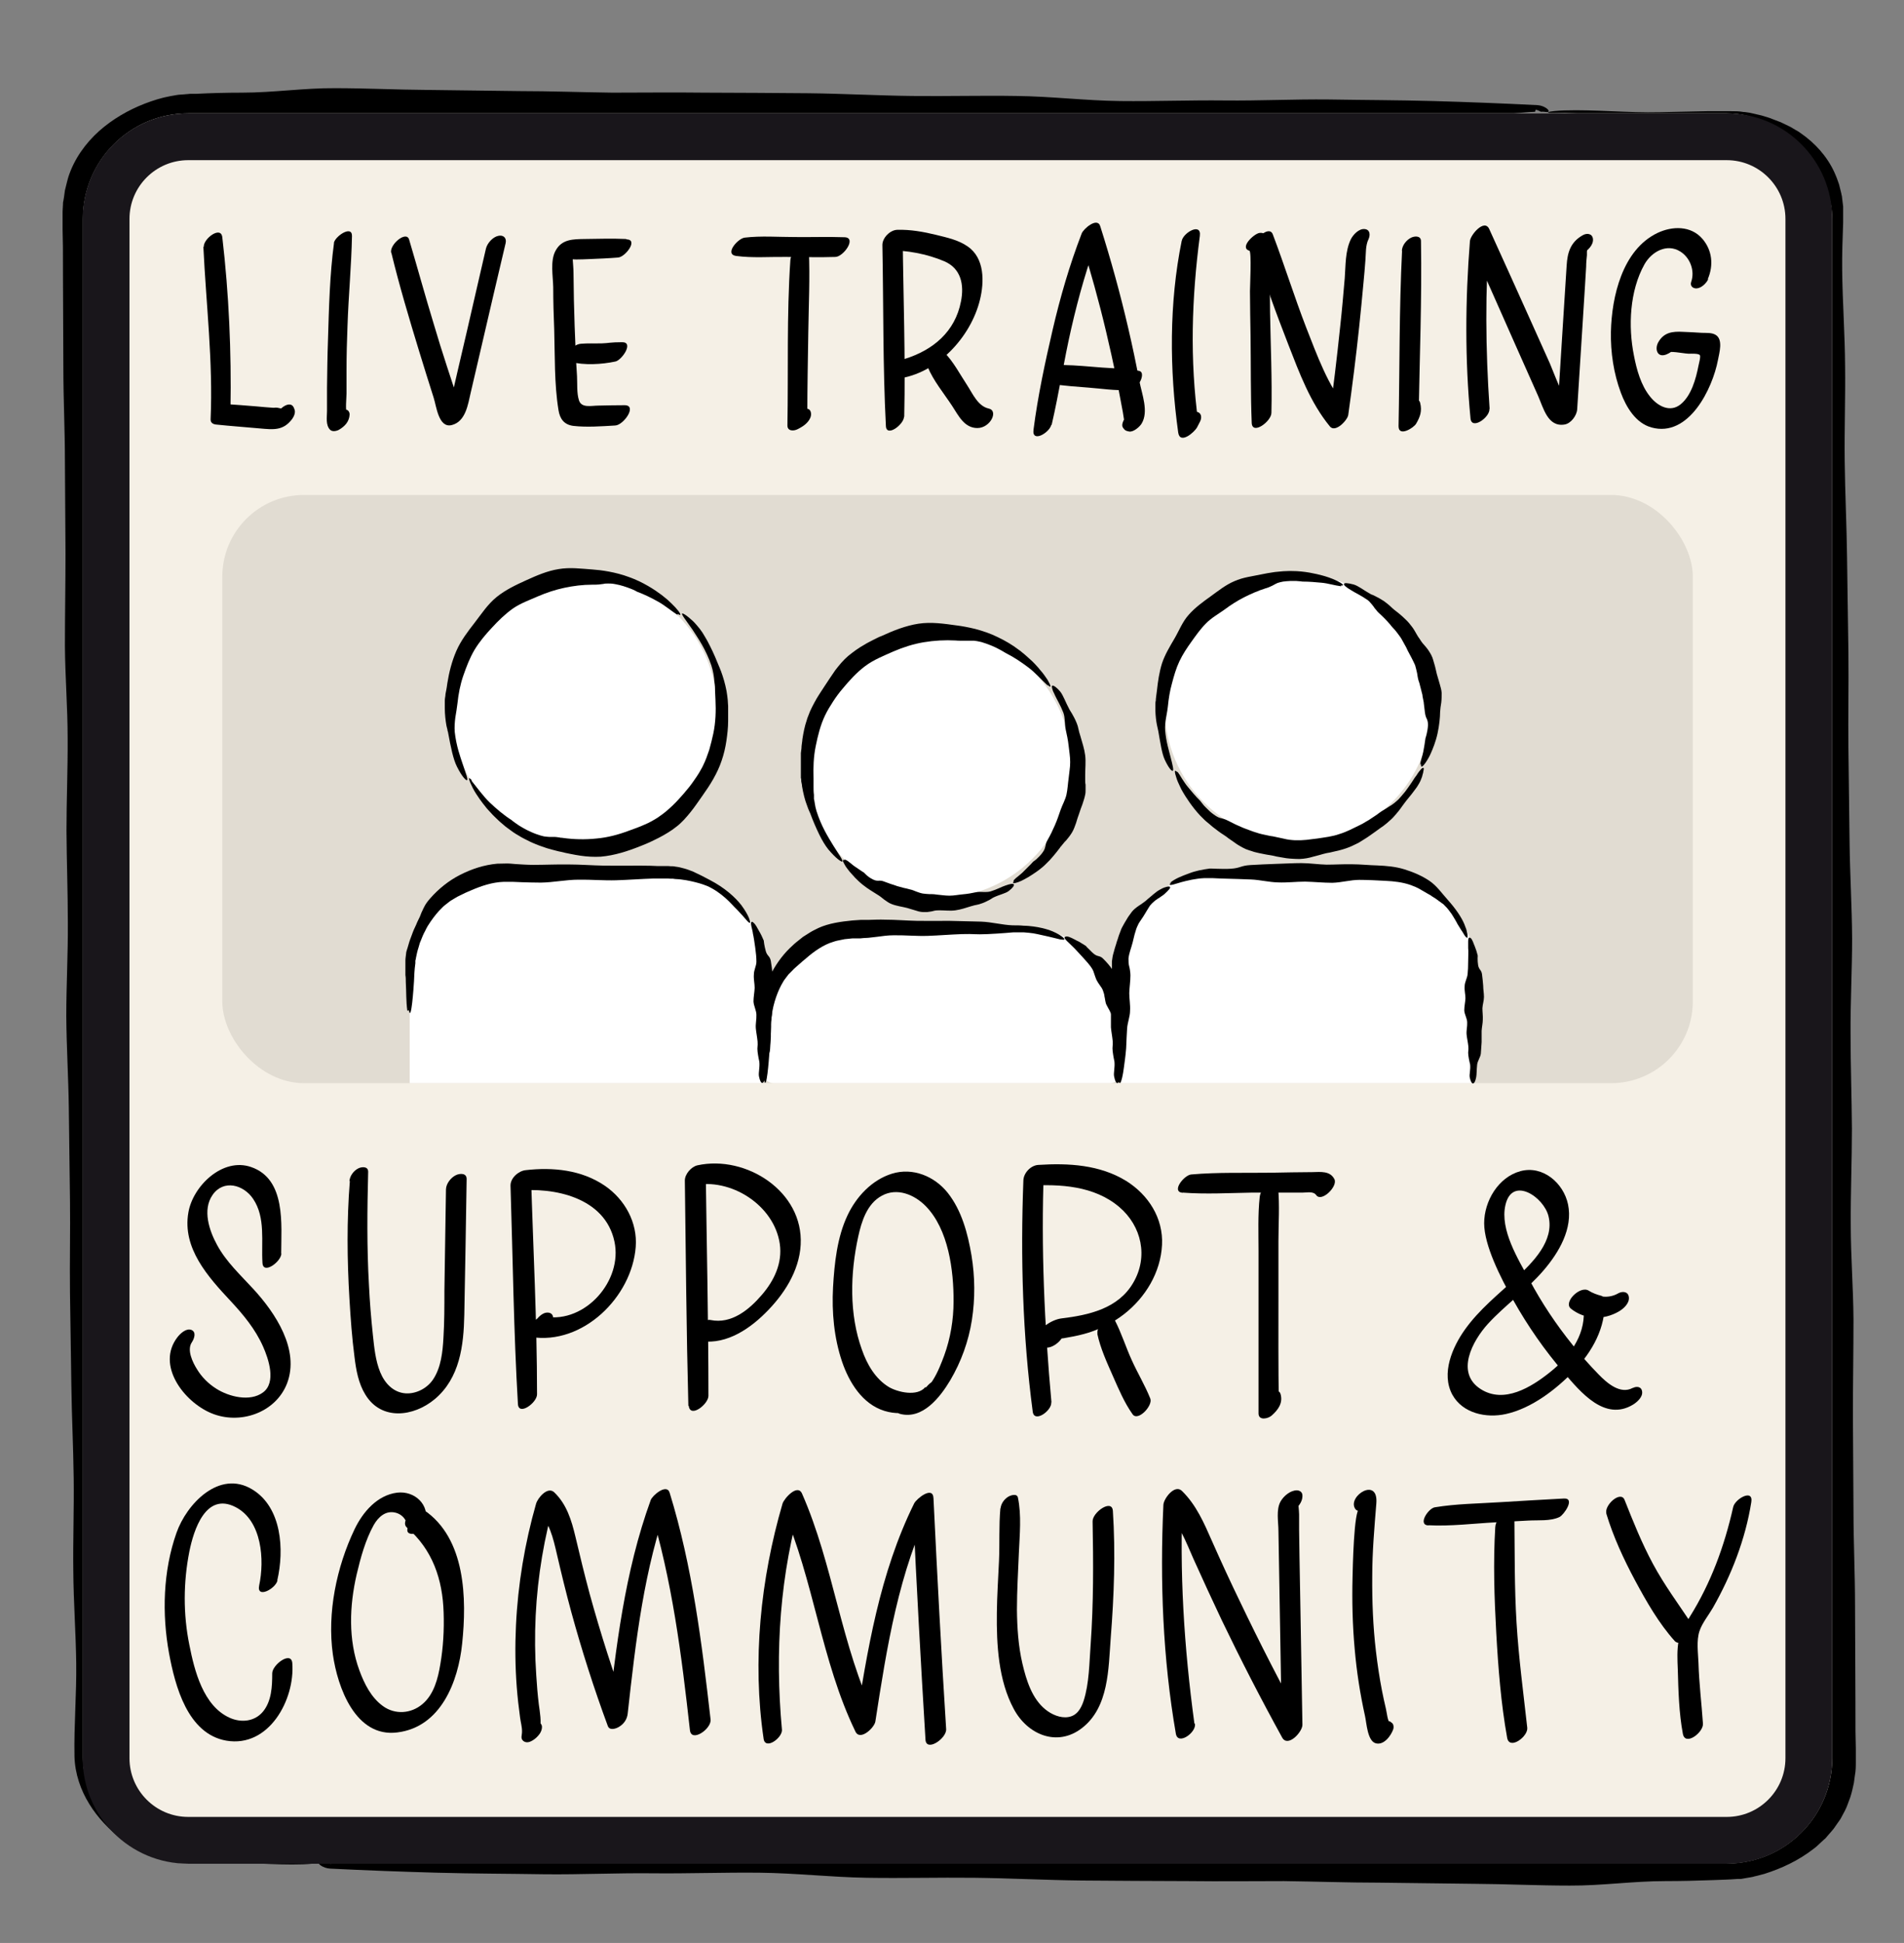 <?xml version="1.0" encoding="UTF-8"?>
<svg xmlns="http://www.w3.org/2000/svg" viewBox="0 0 976.4 995.9">
  <rect x="0" y="0" width="976.4" height="995.9" fill="#808080" stroke="none"/>
  <defs>
    <style>      .cls-1 {        fill: #e1dcd2;      }      .cls-2 {        fill: #f5f0e6;      }      .cls-3 {        fill: #fff;      }      .cls-4 {        fill: #19161b;      }    </style>
  </defs>
  <g>
    <g id="Layer_1">
      <g id="Layer_1-2" data-name="Layer_1">
        <g id="Layer_6">
          <path d="M169.9,955.3c18.3-.9,36-4.7,54.2-5.2,18.3-.5,37,2,55.3,1.7s36.6-.5,55-.6c18.3-.2,36.6-2.5,54.9-2.7,16.9-.2,33.9,1,50.8.8,16.9,0,33.8-.2,50.8-.2,16.9-.2,33.7-1.9,50.7-2.1,16.9-.2,33.9,1.6,50.8,1.5,16.9-.2,33.8-1.4,50.7-1.5,16.9,0,33.8-1.1,50.7-1.2,16.9,0,33.8-.8,50.7-.9,16.9,0,33.8-1.2,50.7-1.3,16.9,0,33.9,0,50.8,0,8.5,0,16.9,0,25.4.2l12.7.2c2.3,0,3.7,0,5.5,0,.8,0,1.7,0,2.5-.3l2.5-.4c6.6-1.3,12.8-4.2,18.2-8.3.7-.5,1.3-1,2-1.6l1.9-1.7,1.7-1.9c.6-.6,1.2-1.2,1.7-1.9,1-1.4,2.1-2.7,2.9-4.1.4-.7.9-1.4,1.3-2.2l1.1-2.3.6-1.1c.2-.4.3-.8.5-1.2.3-.8.6-1.6.9-2.4l.2-.6.2-.6.4-1.2c.2-.8.5-1.6.8-2.4l.6-2.5c.2-.8.4-1.7.5-2.5l.3-2.6v-.6c0-.2.2-.4.2-.7v-1.6c.7-8.5,1.3-16.9,1.3-25.4,0-16.9-1.8-33.8-1.7-50.8,0-16.3,1.6-32.6,1.6-48.9s-2-32.6-2-48.9.7-32.6.7-48.9.9-32.6,1-48.9c0-16.3-.4-32.6-.3-48.9.2-16.3.4-32.6.5-48.9,0-16.3-1.1-32.6-1-48.9,0-16.3,0-32.6,0-48.9.2-16.3,1.7-32.5,1.9-48.8,0-15.6.2-31.9.3-48.9.2-15.8.3-32.2.5-48.9,0-16,.3-32.3.4-48.9.2-16.2,1.5-32.4,1.7-48.8.2-16.3,1.4-32.6,1.6-48.9,0-8.2-.4-16.4-.8-24.6,0-2.1-.3-3.9-.5-5.8l-.2-1.4-.3-1.4-.5-2.7v-.7c0,0-.3-.7-.3-.7l-.4-1.3-.8-2.7-1-2.6-.5-1.3-.2-.6-.3-.6c-3-6.9-7.3-13.3-12.8-18.4-5.5-5.2-12.3-9-19.5-11-1-.2-1.9-.6-2.9-.8l-2.9-.5c-1.9-.4-3.9-.4-5.8-.5h-12.2c-8.2,0-16.2,0-24.1,0-17-.4-33-2.7-48.5-3.2-3.7,0-9.3.4-8.7-.3.5-.6,5.5-.9,8.4-1,15.5-.5,32.1,1.3,49.1.9,7.9-.2,15.9-.3,24-.5,2,0,4.1,0,6.1,0h6.2c2.1,0,4.3,0,6.4.4,1.1,0,2.1.3,3.2.4,1.1.2,2.1.5,3.1.7,1,.3,2,.4,3,.7l3,.9,1.5.5c.5.2,1,.4,1.5.6l2.9,1.1c1,.3,1.9.9,2.9,1.3l2.9,1.4c.9.5,1.8,1.1,2.7,1.6l1.4.8c.5.3.9.6,1.3.9,7.1,4.9,13.4,11.7,17.2,20,.5,1,.8,2,1.3,3.1l1.1,3.1.8,3.2.4,1.6c0,.5.3,1.1.3,1.6l.4,3.3.2,1.7v1.7c0,2.2,0,4.5,0,6.5-.3,8.2-.6,16.4-.5,24.6.2,16.3,1.4,32.6,1.5,48.9.2,16.4-.4,32.8-.2,48.9.2,16.6,1,32.9,1.2,48.9.2,16.7.5,33.1.7,48.9.2,17-.2,33.3,0,48.9l.6,48.9c.2,16.3,1.2,32.5,1.3,48.8,0,16.3-.9,32.6-.8,48.9,0,16.3.6,32.6.7,48.9,0,16.3-.7,32.6-.6,48.9,0,16.3,1.3,32.6,1.4,48.8,0,16.3-.3,32.6-.3,48.9l.3,48.9c0,16.3.8,32.6.8,48.9s.2,32.6.2,48.9,0,16.3.2,24.4v6.4c0,2.5,0,4.9-.5,7.4l-.5,3.7c-.2,1.2-.6,2.4-.8,3.6-.3,1.2-.6,2.4-1,3.6l-1.3,3.5c-.8,2.4-2,4.5-3.2,6.7-.5,1.1-1.3,2.1-2,3.1s-1.4,2-2.1,3c-.8,1-1.6,1.9-2.4,2.8l-1.2,1.4-.6.7-.7.6-2.7,2.5c-.4.4-.9.8-1.3,1.2l-1.4,1.1c-7.6,5.9-16.3,10-25.2,12.8l-3.4.9-1.7.4c-.6.2-1.1.3-1.7.4l-3.5.6-1.7.3c-.6,0-1.2,0-1.7,0-4.9.4-8.7.4-12.8.6-8.1.3-16.3.5-24.4.5-16.3,0-32.6,2.4-48.9,2.3-16.3,0-32.6-.8-48.9-.9l-48.9-.6c-16.3,0-32.6-.6-48.9-.8-16.3,0-32.6.2-48.9,0-18.3,0-36.7-.2-55-.3-18.3-.2-36.6-1.2-54.9-1.4-18.3-.2-36.7.3-55,0s-36.5-2.4-54.9-2.6c-18.4-.2-36.8.5-55.1.3s-36.8.7-55.1.5c-18.3-.3-36.8-.3-55.1-.8s-36.7-1.2-55-2.1c-3.7-.2-6.8-2.7-5.8-3.4.7-.5,1.5.2,3.9,0,1.2.7,2.7,1.1,2.7,1.1h-.2Z"></path>
          <path d="M787.2,57.3c-17.7.9-34.9,4.7-52.6,5.2-17.8.5-35.9-2-53.6-1.7-17.8.3-35.5.5-53.3.6-17.8.2-35.5,2.5-53.3,2.7-16.4.2-32.9-1-49.3-.8-16.4,0-32.8.2-49.2.2-16.4.2-32.7,1.9-49.1,2.1-16.4.2-32.9-1.6-49.3-1.5-16.4.2-32.8,1.4-49.2,1.5s-32.8,1.1-49.2,1.2-32.8.8-49.2.9-32.8,1.2-49.2,1.3c-16.4,0-32.8,0-49.3,0-8.2,0-16.4,0-24.6-.2h-9.3c0,0-2.5,0-2.5,0-.8,0-1.6,0-2.4.2l-2.4.4c-1.6,0-3.2.7-4.8,1.1-6.3,1.7-12.1,5.1-17,9.4s-8.9,9.8-11.2,15.9c-.5,1.6-1.2,3-1.6,4.6-.2.8-.5,1.6-.7,2.4-.2.8-.3,1.6-.5,2.4-.2.8-.4,1.6-.5,2.4l-.3,2.5-.2,1.3v1.5l-.3,3.1c-.6,8.2-1.2,16.4-1.2,24.6,0,16.4,1.8,32.8,1.7,49.2,0,15.8-1.6,31.6-1.6,47.4s2,31.6,2,47.4-.7,31.6-.7,47.4-.9,31.6-1,47.4c0,15.8.4,31.6.3,47.4-.2,15.8-.4,31.6-.5,47.4,0,15.8,1.1,31.7,1,47.5s0,31.6,0,47.4c-.2,15.8-1.7,31.5-1.9,47.3,0,15.1-.2,31-.3,47.4-.2,15.3-.3,31.2-.5,47.4,0,15.5-.3,31.4-.4,47.4-.2,15.7-1.5,31.5-1.7,47.4-.2,15.8-1.4,31.6-1.6,47.4-.2,15.9,1.9,32,1.7,47.5,0,7.3,1.3,14.6,4.2,21.3s7.2,12.9,12.8,17.6c5.9,4.9,12.8,8.3,20.1,10.1,1.8.5,3.7.7,5.5,1l1.4.2h1.4c.9,0,1.8,0,2.8,0h5.7c1.9,0,3.9,0,5.8,0,16.5.4,32,2.7,47,3.2,3.6,0,9-.4,8.4.3-.5.6-5.4.9-8.1,1-15,.5-31.1-1.3-47.6-.9-1.9,0-3.8,0-5.8,0h-5.9c-2,0-4,0-5.9-.4-1,0-2-.3-3-.4h-.7c0,0-.7-.3-.7-.3l-1.5-.3c-7.9-1.8-15.5-5.4-22.1-10.6-6.2-5-12-10.8-16.4-18-4.4-7.1-7.4-15.6-7.6-24.5-.3-15.7,1.1-31.6.9-47.6-.2-15.8-1.4-31.6-1.5-47.4-.2-15.9.4-31.8.2-47.5-.2-16.1-1-31.9-1.2-47.4-.2-16.2-.5-32.1-.7-47.4-.2-16.5.2-32.3,0-47.4l-.6-47.4c-.2-15.8-1.2-31.6-1.3-47.4,0-15.8.9-31.7.8-47.5,0-15.8-.6-31.6-.7-47.4,0-15.8.7-31.6.6-47.4,0-15.8-1.3-31.6-1.4-47.4,0-15.8.3-31.6.3-47.4l-.3-47.4c0-15.8-.8-31.6-.8-47.4s-.2-31.6-.2-47.4,0-15.8-.2-23.7v-5.9c0-.9,0-2.2,0-3.4l.2-3.6c0-.6,0-1.2.2-1.8l.3-1.8.5-3.6c.6-2.3,1.1-4.7,1.8-7,3-9.2,8.8-17.2,15.7-23.4,7-6.2,15-10.8,23.5-14.1,4.2-1.6,8.6-3,13-3.8l3.4-.6c1.1-.2,2.3-.2,3.4-.3l3.4-.3h3c7.9-.4,15.8-.6,23.7-.6,15.8,0,31.7-2.4,47.5-2.3,15.8,0,31.6.8,47.4.9l47.4.6c15.8,0,31.6.6,47.4.8,15.8,0,31.6-.2,47.4,0,17.8,0,35.6.2,53.3.3,17.8.2,35.5,1.2,53.3,1.4,17.8.2,35.6-.3,53.4,0,17.8.2,35.5,2.4,53.2,2.6,17.8.2,35.7-.5,53.5-.3s35.7-.7,53.5-.5c17.8.3,35.7.3,53.5.8,17.7.5,35.6,1.2,53.4,2.1,3.6.2,6.6,2.7,5.6,3.4-.6.5-1.5-.2-3.8,0-1.2-.7-2.6-1.1-2.6-1.1h0l-.4,1Z"></path>
          <g>
            <rect class="cls-2" x="42.5" y="58.1" width="897.1" height="897.1" rx="54.1" ry="54.1"></rect>
            <path class="cls-4" d="M885.5,82.1c16.6,0,30.1,13.5,30.1,30.1v789c0,16.6-13.5,30.1-30.1,30.1H96.5c-16.6,0-30.1-13.5-30.1-30.1V112.2c0-16.6,13.5-30.1,30.1-30.1h789M885.5,58.1H96.5c-29.9,0-54.1,24.2-54.1,54.1v789c0,29.9,24.2,54.1,54.1,54.1h789c29.9,0,54.1-24.2,54.1-54.1V112.2c0-29.9-24.2-54.1-54.1-54.1h0Z"></path>
          </g>
          <path d="M182.2,547c-.3-.4-1.5-.8-1.6-1.2-.2-.4.6-.8.5-1.3,0-.4,0-.8-.2-1.3,0-.4-.8-.8-.9-1.2,0-.4.3-.8.3-1.2v-1.2c0-.4-.6-.8-.7-1.2,0-.4.5-.8.5-1.2s-.4-.8-.5-1.2c0-.4-.4-.8-.4-1.2s-.2-.8-.3-1.2c0-.4-.4-.8-.4-1.2v-1.2c0-.4,0-.8,0-1.2s0-.8,0-1.2c0-.4.8-.8.8-1.2s-.6-.8-.6-1.2.5-.7.5-1.1-.6-.7-.6-1.1.2-.7.2-1.1.3-.7.3-1.1,0-.7,0-1.1,0-.7.2-1.1c0-.4-.3-.7-.3-1.1v-1.1c0-.4.5-.7.6-1.1v-1.1c0-.4,0-.7.2-1.1,0-.4,0-.7,0-1.1,0-.4.5-.7.5-1.1s.4-.7.5-1.1c0-.4-.6-.7-.5-1.1,0-.4.4-.7.5-1.1v-1.1c0-.4.9-.8,1-1.1,0,0,0-.2,0-.2s.3,0,.3.2c.2.4-.4.7-.3,1.1,0,.4.2.7.3,1.1,0,.4,1.1.7,1.2,1.1,0,.4-.4.7-.3,1.1,0,.4.4.7.5,1.1,0,.4,0,.7,0,1.1,0,.4.3.7.4,1.1,0,.4.2.8.2,1.1v1.1c0,.4,0,.7.2,1.1s.4.7.4,1.1-.3.7-.3,1.1.2.7.2,1.1-.2.7-.2,1.1.4.7.4,1.1,0,.7,0,1.1v1.1c0,.4.2.7.2,1.1v1.1c0,.4,0,.7,0,1.1s-1.1.7-1.1,1.1.3.7.3,1.1.8.7.7,1.1c0,.4-.2.7-.3,1.1,0,.4,0,.7-.2,1.1,0,.4-.2.7-.2,1.1v1.1c0,.4,0,.8,0,1.3,0,.4-.4.8-.4,1.2s0,.8,0,1.3-.8.8-.8,1.2,0,.8,0,1.3c0,.4.2.8,0,1.3,0,.4,0,.8-.2,1.3-.2.4-.4.8-.7,1.3,0,0-.8.2-1.1,0-.2,0,0,0,0,0h.3l.6.4Z"></path>
          <rect class="cls-1" x="114" y="253.7" width="754.1" height="301.5" rx="41.9" ry="41.9"></rect>
          <g>
            <circle class="cls-3" cx="299.3" cy="363.8" r="68.3"></circle>
            <circle class="cls-3" cx="481.1" cy="391.9" r="68.3" transform="translate(-136.2 455) rotate(-45)"></circle>
            <circle class="cls-3" cx="665.6" cy="362.9" r="68.3"></circle>
            <path class="cls-3" d="M391.4,555.2h-181.3v-59.1c0-26.8,21.7-48.5,48.5-48.5h84.2c26.8,0,48.5,21.7,48.5,48.5v59.1h0Z"></path>
            <path class="cls-3" d="M756.2,555.2h-181.3v-59.1c0-26.8,21.7-48.5,48.5-48.5h84.2c26.8,0,48.5,21.7,48.5,48.5v59.1h.1Z"></path>
            <path class="cls-3" d="M569.2,555.2h-172.5c-2.9,0-5.3-2.4-5.3-5.3v-25c0-27.2,22-49.2,49.2-49.2h84.8c27.2,0,49.2,22,49.2,49.2v25c0,2.9-2.4,5.3-5.3,5.3h0Z"></path>
            <g>
              <path d="M347.6,315.3c-3.3-2.1-6.5-4.9-10.1-6.9-3.4-1.9-7-3.7-10.8-5.1,0,0-.3-.2-.9-.5-.6-.3-1.4-.7-2.5-1.1-2.1-.8-4.9-1.8-7.9-2.3-1.5-.3-2.6-.3-3.5-.3s-1.7,0-2.4.2c-.7.1-1.5.2-2.4.3-.9.1-2,.1-3.4.1-4.8,0-9.6.6-14.3,1.6s-9.2,2.5-13.6,4.4c-4.3,1.9-8.9,3.5-12.9,6.3-3.9,2.8-7.4,6.2-10.6,9.7-3.3,3.5-6.4,7.2-8.9,11.3-2.5,4.2-4.2,8.7-5.8,13.3-1.6,4.6-2.5,9.4-3,14.2-.2,1.2-.3,2.4-.5,3.6s-.4,2.4-.6,3.7c-.3,2.4-.5,4.9-.3,7.4.8,7.2,2.8,12.6,4.1,16.5,1.7,5.1,2.8,7.8,2.2,8.2-.4.3-2.5-1.6-5.1-6.8-2-3.9-3.2-10-4.6-17.5,0,0,0-.4-.3-1.1,0-.7-.4-1.6-.6-2.8-.4-2.3-.8-5.5-.8-8.7s0-2.8,0-3.8c0-1,.2-1.8.3-2.6,0-.8.2-1.6.4-2.6s.4-2.2.6-3.8c.9-5.6,2.3-11.2,4.6-16.5s5.9-10,9.4-14.5,6.7-9.5,11.3-13.2,9.9-6.2,15.2-8.6,10.8-4.8,16.6-5.7c5.8-1,11.6-.2,17.3.2,4.4.3,11.9,1.3,18.8,3.9,7.1,2.5,13.3,6.6,16.6,9.1.6.4,1.7,1.4,3.1,2.5,1.3,1.2,2.8,2.6,4,3.9,2.4,2.6,3.7,4.8,1.4,3.5-.5-.2-.3.2-.3.2h0v.3Z"></path>
              <path d="M241.8,400.2c3,3.7,5.9,7.8,9.4,11.2,3.4,3.2,7,6.3,11.2,9,0,0,.3.3,1,.8.6.5,1.6,1.1,2.7,1.9,1.1.7,2.5,1.5,4,2.3,1.5.7,3.1,1.5,4.8,2.1s3,1,4,1.2c1.1.2,2,.2,2.9.3h2.8c.5,0,1.1.1,1.8.2.3,0,.7.1,1.1.2.4,0,.8,0,1.2.1,5.7.8,11.5.9,17.2.3,5.7-.5,11.3-2,16.6-4,2.7-1,5.4-1.9,8-3.1,1.3-.5,2.6-1.2,3.9-1.9,1.2-.7,2.5-1.4,3.7-2.3,2.4-1.6,4.6-3.5,6.7-5.5,2.1-2,4-4.1,5.9-6.3,1.9-2.2,3.7-4.4,5.3-6.8.9-1.2,1.6-2.4,2.4-3.6.7-1.3,1.5-2.5,2.1-3.8,1.3-2.6,2.3-5.4,3.2-8.1.8-2.8,1.5-5.6,2.1-8.4,1.2-5.7,1.4-11.6,1.1-17.4,0-1.5-.2-2.9-.2-4.4,0-1.5,0-2.9-.3-4.4-.2-3-.7-5.9-1.6-8.7-1.4-4.1-3.1-7.6-4.8-10.6s-3.4-5.4-4.7-7.5c-3.7-5.3-5.9-8-5.5-8.5.2-.2.9.1,2.3,1.1.7.5,1.5,1.2,2.4,2,1,.8,2,1.9,3.1,3.2.9,1,1.7,2.1,2.6,3.4.8,1.3,1.7,2.8,2.6,4.4,1.7,3.2,3.5,6.9,5.2,11.2,0,0,.2.4.5,1.2.3.8.8,1.8,1.3,3.2,1,2.7,2.1,6.3,2.8,10.1.3,1.9.5,3.3.6,4.5,0,1.2.2,2.2.2,3.1v7.7c0,3.4-.4,6.8-.9,10.2-.5,3.4-1.3,6.8-2.4,10-2.2,6.6-5.9,12.5-9.9,18.1-2,2.8-3.9,5.7-6.1,8.4-2.2,2.7-4.5,5.4-7.3,7.5-1.4,1.1-2.8,2.1-4.3,3s-3,1.8-4.6,2.6c-1.5.8-3.1,1.5-4.7,2.3-1.6.7-3.2,1.4-4.8,2-6.5,2.6-13.3,4.8-20.3,5.4-3.5.2-7,0-10.4-.5-1.7-.2-3.4-.6-5.1-.9-1.7-.3-3.4-.7-5-1.1-1.3-.2-2.8-.7-4.5-1.1s-3.5-1-5.4-1.7c-1-.3-1.9-.7-2.9-1.1s-2-.8-3-1.3c-1.9-1-4-1.9-5.8-3.1-2-1.1-3.8-2.4-5.5-3.7-.9-.6-1.7-1.3-2.5-2s-1.6-1.3-2.3-2c-1.4-1.4-2.8-2.6-3.9-3.9-1.1-1.2-2.2-2.3-2.9-3.3-1.1-1.3-4.5-5.7-6.4-9.4-1.9-3.8-2.9-6.6-.8-4.3.5.4.3,0,.3,0h0l-.2.5Z"></path>
              <path d="M208.9,518.1c-.7-4.7-.5-9.8-.8-14.7,0-1.2,0-2.4-.2-3.6,0-1.2,0-2.4,0-3.7v-3.8c0-1.3.3-2.6.4-3.9,0,0,0-.5.3-1.3s.6-2,1-3.3c.2-.7.4-1.4.7-2.2s.6-1.6.9-2.4c.3-.8.6-1.7,1-2.6.4-.8.8-1.7,1.2-2.6.7-1.8,1.4-3,1.9-4.1s.7-2,1.2-2.9c.8-1.7,1.5-3.6,4.1-6.5,4.3-4.9,9.5-9.1,15.4-12.1s12.3-5.1,19-5.7c1.7,0,3.3-.1,5-.1s3,.2,4.5.3c3,.2,6.1.4,9.1.4,6,0,12.1-.3,18.1-.2,6,0,12.1.5,18.1.6s12.1,0,18.1,0,6,.1,9.1.2h4.5c.8,0,1.6,0,2.4.1.8,0,1.6,0,2.4.2.8.1,1.6.2,2.4.4.8.2,1.6.4,2.3.6,1.5.4,3,1,4.5,1.6,2.9,1.3,5.6,2.7,8.4,4.2,7.9,4.1,13.2,9,16.3,13,3.9,5.3,4.8,8.7,4.4,9-.2.2-.9-.3-1.9-1.5s-2.6-3-4.7-5.2c-1.7-1.6-3.5-3.8-6-6s-5.6-4.5-9.4-6.2c0,0-.4-.1-1.1-.4-.7-.3-1.7-.6-3-1-2.5-.7-5.8-1.5-9.2-1.9-.8-.1-1.6-.2-2.3-.2s-1.2-.1-1.8-.2c-1.1,0-1.9,0-2.8-.1h-7.2c-6.4.2-12.8.7-19.2.9-6.4.2-12.9-.4-19.3-.3-6.4,0-12.8,1.4-19.3,1.5-3.2,0-6.4-.1-9.7-.2l-4.8-.2h-4.6c-5.9.2-11.5,2.1-16.8,4.4-1.3.6-2.7,1.1-4,1.8-1.3.7-2.7,1.2-3.9,2s-2.6,1.4-3.7,2.4c-1.2.9-2.4,1.8-3.4,2.9-1.7,1.6-3.7,4-5.7,6.9-.5.7-1,1.5-1.5,2.3-.5.8-.9,1.7-1.3,2.5-1,1.7-1.6,3.5-2.4,5.4l-.3.7-.2.7-.4,1.4c-.3,1-.6,1.9-.8,2.8-.2,1-.4,1.9-.6,2.8,0,.5-.2.9-.3,1.4,0,.5,0,.9,0,1.3-.5,3.5-.6,6.9-.7,9.3-.2,3.3-1.4,21-2.6,15-.2-.6-.3,0-.3,0h-.4Z"></path>
              <path d="M386.2,472.8c1.5,1.1,2.1,2.9,3.1,4.5.9,1.5,1.7,3.2,2.4,4.9,0,0,0,.7.2,1.7s.4,2.3.8,3.6c.7,2.6,2.1,2.4,2.6,5.1.4,2.3.7,4.7.8,6.8s.4,4.3.4,6.4-.7,4.3-.8,6.4c0,2.1.3,4.3.2,6.4,0,2.1-.5,4.3-.6,6.4,0,2.1,0,4.3,0,6.5-.2,2.1-.2,4.3-.4,6.4-.2,2.2-1.7,4.2-1.9,6.4-.3,3.1-.2,5.5-.5,7.3-.8,4.6-2.4,4.7-3.3,0-.3-1.8.5-4.3.2-7.4,0,0-.6-2.6-.9-5.1s.2-2.6,0-5.2c-.2-2.3-.7-4.6-.9-6.8-.2-2.3.4-4.6.3-6.9,0-2.3-1.4-4.6-1.5-6.9,0-2.3.5-4.6.6-6.9,0-2.3-.6-4.6-.4-6.9,0-2.4,1.3-4.4,1.3-6.5s-.2-4.4-.6-7.2c-.4-2.8-.8-5.7-1.2-7.3,0-.6-.5-2.4-.8-3.8-.3-1.5-.3-2.7.8-2,.3,0,.3-.1.3-.1h0l-.2.2Z"></path>
              <path d="M537.4,351.5c-3.3-3-6.4-6.7-10.2-9.5-3.6-2.7-7.3-5.2-11.5-7.3,0,0-.4-.2-1-.6s-1.6-.9-2.7-1.5c-2.2-1.2-5.4-2.5-8.7-3.5-1.6-.4-2.9-.6-3.9-.7h-7.1c-.6,0-1.4,0-2.2-.1-5.5-.3-11,0-16.4.9s-10.6,2.6-15.5,4.7c-4.9,2.2-10.1,4.2-14.5,7.5s-8.1,7.4-11.6,11.6c-1.8,2.1-3.4,4.3-4.9,6.6-1.5,2.3-2.9,4.6-4.1,7.1-2.4,5-3.7,10.4-4.8,15.8s-1.3,11-1.1,16.5c0,1.4,0,2.8,0,4.2s0,2.8.2,4.2v2.1c.2.7.3,1.4.4,2.1.2,1.4.5,2.8.9,4.1,2.5,7.9,6,13.4,8.5,17.5,3.3,5.2,5.2,7.9,4.8,8.4-.3.4-3.1-1.3-7.3-6.3-1.5-1.9-3.1-4.5-4.6-7.6s-3.1-6.7-4.6-10.8c0,0-.2-.4-.5-1.1s-.8-1.8-1.2-3.1c-1-2.5-1.9-6.1-2.5-9.7,0-.9-.3-1.7-.4-2.4,0-.7,0-1.3-.2-1.9,0-1.1,0-2.1,0-3v-9.7l.3-2.4c0-1.6.4-3.2.5-4.8.5-3.2,1.1-6.4,2.2-9.6.2-.8.5-1.6.8-2.3.3-.8.6-1.5.9-2.3.7-1.5,1.4-3,2.2-4.4,1.5-2.9,3.4-5.6,5.2-8.4,1.8-2.7,3.6-5.5,5.5-8.2,2-2.6,4.1-5.2,6.7-7.4,2.6-2.1,5.3-4.1,8.2-5.7,1.4-.9,2.9-1.6,4.4-2.4l2.2-1.1c.7-.4,1.5-.7,2.3-1,3-1.4,6.1-2.7,9.2-3.8,3.2-1.1,6.4-2,9.7-2.5,6.6-1,13.2,0,19.7.9,2.5.3,5.8.9,9.5,1.8,3.7,1,7.7,2.3,11.5,4.2,3.8,1.8,7.5,4,10.5,6.3.8.5,1.5,1.1,2.2,1.7.7.5,1.3,1.1,1.9,1.6,1.2,1.1,2.2,2,3.1,2.8.6.6,1.8,1.8,3.1,3.3.6.8,1.3,1.6,2,2.4.7.9,1.3,1.7,1.9,2.6.6.8,1.1,1.6,1.4,2.3.4.7.7,1.3.8,1.7.3.8,0,1-1.1,0-.5-.3-.3.1-.3.1h.2Z"></path>
              <path d="M519.7,451.4c.7-.9,1.7-1.7,2.6-2.4.9-.8,1.9-1.5,2.7-2.4.8-.8,1.6-1.6,2.4-2.4s.8-.8,1.2-1.2c.4-.4.8-.9,1.2-1.3,0,0,.7-.5,1.7-1.3,1-.9,2.2-2.1,3.2-3.5s1.2-2.3,1.4-3.2c.2-.9.3-1.8,1.2-3.3,1.4-2.4,2.6-5,3.7-7.5s2-5.2,2.9-7.8c.9-2.6,2.4-5.1,3-7.8.6-2.7.7-5.5,1.1-8.3.2-1.4.3-2.8.5-4.2.2-1.4.3-2.8.3-4.2,0-2.8-.5-5.6-.8-8.4s-.9-5.6-1.5-8.3c-.6-2.8-.2-5.9-1.2-8.6-1.5-3.9-3.3-6.7-4.3-8.9-.3-.7-.6-1.4-.9-1.9-.2-.6-.4-1-.5-1.5-.2-.8-.3-1.3,0-1.5s.7,0,1.4.4c.7.5,1.6,1.3,2.7,2.6,1.6,2,2.7,5.4,4.8,9.3,0,0,2.1,3.1,3.5,6.5.7,1.7.9,2.6,1.1,3.6.2.9.4,1.8,1,3.6.9,3.2,2,6.4,2.4,9.7.4,3.3,0,6.7,0,10v2.5c0,.8,0,1.7.2,2.5,0,.9,0,1.7,0,2.6s0,1.7-.2,2.5c-.3,1.7-.9,3.3-1.4,4.9-.6,1.6-1.2,3.2-1.7,4.8-.6,1.6-1.1,3.2-1.6,4.9-.6,1.6-1.1,3.2-2,4.7s-1.9,2.8-3,4.1c-.6.6-1.2,1.2-1.7,1.9-.3.3-.5.6-.8,1-.3.3-.6.6-.8,1-.8,1-1.8,2.4-3.1,3.9-.6.7-1.3,1.5-2,2.3-.7.7-1.5,1.5-2.3,2.3s-1.6,1.5-2.4,2.1-1.6,1.3-2.4,1.8c-1.6,1.1-3,2-4,2.6-.8.4-3,1.8-5,2.5s-3.4,1-2.5-.3c0-.3,0-.3,0-.3h0Z"></path>
              <path d="M433.6,440.7c.9.4,1.7,1,2.4,1.6.8.6,1.5,1.3,2.3,1.8,1.6,1,3.1,2.2,4.8,3.2,0,0,.5.6,1.3,1.3.8.7,2,1.6,3.3,2.2,2.6,1.3,3.2,0,5.8,1.1,1.1.4,2.2.8,3.3,1.2,1.1.3,2.2.7,3.3,1.1,1.1.3,2.2.6,3.3.9,1.1.2,2.2.5,3.3.8,1.1.2,2.2.7,3.2,1.1,1.1.4,2.2.8,3.3,1,1.1.1,2.3.3,3.4.3s2.3,0,3.4.2c2.3.2,4.6.6,6.9.6s4.6-.5,6.9-.7c2.3-.2,4.6-.6,6.9-1.1,2.3-.4,4.9.3,7.3-.4,3.3-1,5.7-2.4,7.6-3,2.5-.9,3.9-1.1,4.3-.6.3.5-.4,1.7-2.6,3.4-1.7,1.3-4.7,1.8-8,3.4,0,0-.6.4-1.6,1-1,.5-2.4,1.3-3.8,1.8-2.9,1.1-3,.7-5.9,1.6-2.6.8-5.2,1.7-8,2.1-2.7.4-5.5,0-8.3,0s-2.8.4-4.2.6-1.4.2-2.1.3h-2.1c-.7,0-1.4-.2-2.1-.3-.7-.2-1.4-.4-2-.6-1.4-.4-2.7-.8-4-1.2-2.7-.7-5.6-1-8.2-2.1-1.3-.5-2.4-1.4-3.6-2.2-1.1-.9-2.2-1.8-3.4-2.5-1.8-1.2-4.9-2.9-7.7-5.2-1.4-1.1-2.7-2.4-3.8-3.5-1.1-1.2-2-2.2-2.7-3-.4-.6-1.9-2.2-2.7-3.8-.9-1.5-1.3-2.7,0-2.3.3,0,.2-.2.2-.2h.3Z"></path>
              <path d="M546.9,480c.9,0,1.8.4,2.7.8.9.4,1.7.9,2.5,1.3.8.3,1.6.8,2.4,1.3s1.6,1,2.4,1.5c0,0,.4.6,1.2,1.3.8.7,1.7,1.8,2.7,2.6,1.1.9,1.8,1.1,2.6,1.3.8.2,1.6.5,2.5,1.5,1.7,1.7,3.3,3.5,4.6,5.5,1.4,2,2.7,4,3.7,6.2.5,1.1.8,2.3,1,3.5s.4,2.4.7,3.5c.3,1.2.7,2.3,1,3.4.3,1.2.5,2.3.7,3.5,0,1.2,0,2.4,0,3.6s0,2.4-.2,3.6v6.7c-.2,2.2-.2,4.4-.4,6.6-.2,2.2-1.7,4.3-1.9,6.5-.3,3.2-.2,5.6-.5,7.4-.8,4.7-2.4,4.8-3.3,0-.3-1.8.5-4.3.2-7.5,0,0-.6-2.6-.9-5.2s.2-2.6,0-5.3c-.2-2.3-.7-4.7-.9-7v-3.3c0-1.1,0-2.2,0-3.3,0-.5-.2-1.1-.5-1.6-.2-.5-.5-1-.8-1.5s-.5-1-.8-1.5-.5-1-.6-1.5-.2-1-.3-1.5c0-.5-.2-1-.3-1.6,0-.5-.2-1.1-.3-1.6-.2-.5-.3-1-.5-1.5s-.4-1-.7-1.4l-.9-1.3c-.6-.9-1.2-1.7-1.7-2.7-.4-1-.8-2-1.1-3-.3-1.1-.7-2.1-1.3-3-.9-1.5-2.8-3.6-4.7-5.7-2-2.1-3.9-4.3-5.2-5.5-.4-.4-1.8-1.7-2.9-2.8s-1.8-2.1-.5-2.2c.3,0,.2-.3.2-.3h0v.2Z"></path>
              <path d="M391.4,554.1c-.7-4.2-.5-8.9-.8-13.3-.3-4.3-.4-8.7-.6-13.2v-1.1c0-.7,0-1.8.3-3.1.2-2.6.7-6,1.3-9.4.4-1.7.6-2.9.7-4,.2-1.1.3-1.9.4-2.8,0-.9.2-1.8.5-2.8s.8-2.3,1.5-3.9c2.6-5.3,6-10.3,10.3-14.5l1.6-1.5c.5-.5,1.1-1,1.7-1.5l3.5-2.8,3.8-2.4c1.3-.8,2.7-1.4,4-2.1,5.5-2.5,11.6-3.3,17.5-3.9l4.4-.3h4.2c2.7-.1,5.5-.2,8.2-.1,5.5,0,10.9.5,16.4.6s11,0,16.4,0c5.5.2,11,.2,16.4.4,5.5.2,10.8,1.7,16.2,1.9,2,0,3.8,0,5.6.2,1.8,0,3.5.2,5.1.4,3.1.4,5.8,1.1,8,1.8,2.8,1,4.8,2.1,6.1,3,1.3.9,1.8,1.5,1.7,1.8,0,.3-.8.2-2.2,0-1.4-.3-3.5-.9-6.2-1.5-2.1-.4-4.6-1.1-7.5-1.6-1.5-.2-3.1-.4-4.8-.5h-5.6s-6.5.6-13.1.9c-6.6.3-6.6-.2-13.2,0-5.8.2-11.6.7-17.4.9-5.8.2-11.7-.4-17.5-.3-2.9,0-5.8.4-8.7.8-1.5.2-2.9.3-4.4.5-1.4,0-3,.2-4.2.3h-2c-.7,0-1.3,0-2,0l-3.9.4-3.9.8c-1.3.3-2.5.8-3.8,1.2-5,2-9.2,5.3-13.1,8.7-.5.4-1,.8-1.5,1.3-.5.4-1,.9-1.5,1.3-1,.9-2,1.7-2.9,2.7l-1.4,1.4-.7.7c-.2.3-.4.5-.6.8-.8,1.1-1.7,2.1-2.3,3.3-2.2,3.6-4.9,10.3-5.7,17.4,0,.9-.2,1.8-.3,2.7,0,.4,0,.9,0,1.3v1.4c0,1.9-.2,3.7-.3,5.3-.2,3.4-.4,6.4-.6,8.6-.2,3-1.4,19-2.6,13.6-.2-.5-.3,0-.3,0h0Z"></path>
              <path d="M687.7,300.5c-3.3-.4-6.6-1.5-9.9-1.8-3.2-.3-6.5-.6-9.9-.6,0,0-1.2-.2-3.1-.3h-3.2c-1.2,0-2.4.2-3.6.3-1.2.2-2.1.5-2.8.7-.7.3-1.3.6-1.8.9s-1.1.6-1.8.9c-.7.3-1.5.7-2.7,1-3.8,1.2-7.4,2.8-11,4.6-3.5,1.8-6.8,3.9-10,6.3-3.2,2.3-6.7,4.2-9.5,7.1-2.8,2.8-5.1,6.1-7.4,9.3-2.3,3.2-4.5,6.5-6.2,10.1s-2.8,7.5-3.8,11.3c-1.1,3.9-1.7,7.8-2.1,11.8s-1.7,8-1.4,12.2c.5,6,2,10.5,2.8,13.8,1.1,4.3,1.7,6.7,1.1,7-.5.3-2.1-1.4-4.1-5.7-1.5-3.3-2.2-8.4-3.3-14.6,0,0-.3-1.3-.7-3.2-.4-1.9-.7-4.5-.8-7.2v-3.1c0-.8,0-1.5.2-2.1,0-1.3.3-2.6.6-5.3.5-4.7,1.2-9.4,2.6-13.9,1.5-4.5,4-8.6,6.4-12.7s4.1-8.7,7.4-12.3c3.2-3.6,7.2-6.5,11.1-9.3s7.7-5.9,12.2-7.8c4.4-2,9.3-2.5,13.9-3.5.9-.2,1.9-.4,3.1-.6s2.5-.4,3.8-.6c1.4-.1,2.8-.3,4.3-.4,1.5,0,3-.2,4.6-.1,6.2,0,12.2,1.4,15.5,2.3,1.2.3,4.8,1.4,7.4,2.7,2.6,1.3,4.3,2.6,2.2,2.4-.4,0,0,.3,0,.3h0Z"></path>
              <path d="M728.3,392c.2-2.3,1.2-4.5,1.6-6.8.4-2.2.8-4.4,1.1-6.8,0,0,.3-.8.6-2.1.3-1.2.6-2.9.7-4.6,0-1.7-.3-2.6-.7-3.4-.4-.8-.7-1.7-.9-3.3-.2-1.4-.3-2.7-.5-4.1,0-.7-.2-1.4-.3-2l-.4-2c0-.7-.2-1.3-.4-2l-.5-2c-.4-1.3-.6-2.7-1.1-3.9-.4-1.3-.6-2.7-.8-4-.3-1.3-.6-2.7-1-4-1.1-2.5-2.4-4.9-3.7-7.3-.3-.6-.6-1.2-.9-1.9-.3-.6-.7-1.2-1-1.8l-1-1.8-.5-.9-.6-.9c-.8-1.1-1.6-2.2-2.5-3.3-.9-1-1.9-2-2.7-3.1-1.8-2.1-3.8-4.1-5.8-5.9-.5-.5-1-1-1.4-1.6-.5-.5-.9-1.1-1.3-1.7s-.9-1.1-1.4-1.7c-.2-.3-.5-.5-.7-.8-.3-.2-.5-.5-.8-.7-3.4-2.4-6.4-3.7-8.4-5-5.4-3.1-5.2-4.7,1.2-3,2.4.7,5.2,3,9,5.1,0,0,.2,0,.6.2.4.1.9.4,1.5.7,1.2.6,2.9,1.5,4.4,2.5,1.5,1.1,2.2,1.7,2.9,2.3.7.6,1.3,1.3,2.7,2.4,1.3,1,2.6,2,3.8,3.1l1.8,1.7c.3.3.6.6.9.9l.8.9c1.1,1.3,2.1,2.6,2.9,4s1.6,2.9,2.6,4.2c.8,1.4,1.9,2.7,3.1,4,1.1,1.3,2,2.7,2.8,4.2.2.4.3.8.5,1.1l.4,1.2c.2.8.5,1.6.7,2.4.5,1.6.8,3.3,1.2,4.9.2.8.5,1.6.7,2.4l.7,2.4c.4,1.6,1,3.2,1.1,4.9,0,1.7,0,3.4-.2,5-.3,1.7-.5,3.3-.6,4.9,0,2.5-.4,6.8-1.3,10.9-.9,4.2-2.5,8.1-3.5,10.3-.3.8-1.5,3.1-2.7,4.8-1.2,1.7-2.3,2.7-2.3,1.2s-.3-.2-.3-.2h0Z"></path>
              <path d="M603.5,395.2c.5.6,1,1.3,1.4,1.9.4.7.9,1.4,1.3,2.1.5.7.9,1.4,1.4,2.1l.7,1c.2.3.5.6.8,1,2,2.4,4,4.9,6.4,7.2,0,0,.7,1,1.9,2.4.6.7,1.4,1.4,2.2,2.2.4.4.8.8,1.3,1.2.4.4.9.7,1.4,1.1,1,.7,1.7,1.2,2.4,1.5.7.3,1.3.5,1.9.6.6.2,1.2.3,1.9.6.3.1.7.3,1.1.5s.9.4,1.4.7l2.6,1.3,2.7,1.2c1.7.8,3.6,1.4,5.4,2.1.9.4,1.8.6,2.7.9.9.3,1.8.6,2.8.8l2.8.6c.5.1.9.2,1.4.3l1.4.2c.9.2,1.9.4,2.8.6l2.8.6c1.9.5,3.8.7,5.7.8h2.9l2.9-.2c1.9-.2,3.8-.5,5.7-.7,3.8-.6,7.7-1,11.3-2.3,3.7-1.1,7.2-3,10.7-4.7.9-.4,1.7-.9,2.5-1.4s1.7-.9,2.5-1.5c1.6-1.1,3.3-2.1,4.8-3.3.8-.6,1.6-1.1,2.5-1.6.8-.5,1.7-1.1,2.5-1.6,1.8-1,3.3-2.3,4.8-3.7,1-1,1.8-2.1,2.7-3.1.9-1,1.5-2,2.2-2.9.6-.9,1.3-1.8,1.8-2.6.5-.8,1-1.6,1.5-2.3.3-.4.6-.9.9-1.2.3-.4.5-.8.7-1.1.5-.7.9-1.3,1.3-1.7.7-.9,1.3-1.3,1.6-1.2.3,0,.3.7,0,1.8,0,.6-.3,1.3-.5,2.1,0,.4-.3.9-.4,1.3-.2.5-.4,1-.6,1.5-.4.8-.8,1.6-1.4,2.5-.5.9-1.3,1.8-2,2.8-1.4,2-3.3,4-5.1,6.5,0,0-.7,1-1.9,2.6-.3.4-.6.8-.9,1.2-.4.4-.7.8-1.1,1.3-.8.9-1.6,1.9-2.6,2.8-1.9,1.7-2.9,2.6-3.9,3.3-1.1.7-2.1,1.5-4.2,3-1.9,1.3-3.7,2.7-5.7,3.9-1,.6-1.9,1.2-2.9,1.8-1,.5-2.1,1-3.1,1.5-.5.2-1,.5-1.6.7l-1.6.6c-1.1.4-2.2.7-3.3,1l-3.4.8-1.7.4c-.6.1-1.1.2-1.7.3-1.1.2-2.2.6-3.4.9-1.1.3-2.2.6-3.4.9-2.3.7-4.6,1.1-6.9,1.2-1.2,0-2.3,0-3.5-.1-1.2,0-2.3-.2-3.5-.3l-3.5-.6-1.7-.3-1.7-.4c-1.1-.2-2.3-.4-3.5-.6l-3.5-.7-1.7-.4c-.6-.1-1.1-.3-1.7-.5-1.1-.3-2.2-.7-3.3-1.1-1.1-.5-2.1-1-3.1-1.6l-1.5-.9c-.5-.3-1-.7-1.4-1l-2.9-2c-.9-.7-1.8-1.4-2.8-2-1.5-.9-3.4-2.4-5.5-4-1-.9-2.1-1.8-3.2-2.7-1.1-.9-2.1-2.1-3.2-3.1-4.1-4.4-7.3-9.4-9-12.3,0-.3-.4-.6-.6-1.1s-.5-1.1-.8-1.7c-.6-1.3-1.3-2.7-1.7-4.1-.9-2.7-1.3-4.7.2-3.2.3.3.3,0,.3,0h0l-.4-.4Z"></path>
              <path d="M573.4,554.6c-.7-2.2-.5-4.6-.8-6.9-.3-2.2-.4-4.5-.6-6.9,0,0,.6-3.4.3-6.9-.3-3.4-1.6-3.3-1.9-6.7-.2-2.8-.5-5.7-.6-8.5s-.4-5.7-.4-8.5.7-5.7.8-8.5c0-1.4,0-2.8,0-4.3,0-1.5,0-3.1,0-4.6.2-1.5.4-3.1.9-4.6.2-.7.4-1.5.6-2.2s.5-1.5.7-2.2.4-1.5.7-2.2l.7-2.2.8-2.1.4-1.1.5-1,1.1-2,1.2-2c.7-1.3,1.7-2.5,2.6-3.8,1.9-2.4,4.9-3.8,7.1-5.6.4-.4.8-.7,1.1-1,.4-.3.7-.6,1.1-.9.7-.6,1.4-1.2,2-1.7.7-.5,1.3-1,1.8-1.4.6-.4,1.2-.7,1.7-1,1.4-.8,2.5-1.1,3.3-1.3.8-.2,1.3-.1,1.5.1s0,.7-.5,1.3c-.5.6-1.3,1.4-2.4,2.4-.4.4-.9.7-1.5,1.1-.5.4-1.1.8-1.8,1.2-.7.4-1.3.9-2,1.5-.3.3-.7.6-1,.9s-.6.7-1,1.1c0,0-.5.7-1.1,1.7-.6,1.1-1.5,2.4-2.3,3.8-.9,1.3-1.3,2-1.8,2.7-.2.3-.5.7-.7,1.1s-.5,1-.8,1.7l-.4,1-.3,1c-.2.7-.4,1.3-.6,2-.3,1.4-.7,2.7-1,4.1-.7,2.7-1.8,5.3-2.1,8.1,0,1.4,0,2.8.4,4.2.2.7.3,1.3.4,2.1s.2,1.5.2,2.3c0,3-.5,6.1-.6,9.1,0,3,.6,6.1.4,9.1,0,3-1.3,6-1.5,9-.2,2.3-.3,6.3-.5,10.2-.3,4-.9,7.9-1.2,10.2-.2,1.6-1.4,9.9-2.6,7-.2-.3-.3,0-.3,0h0Z"></path>
              <path d="M754.1,480.7c1.2,1.2,1.5,2.9,2.2,4.4.6,1.5,1.1,3,1.5,4.7,0,0-.2,2.5.2,4.9.4,2.4,1.7,2.4,2,4.7.2,1.9.5,3.9.6,5.8,0,1.9.4,3.9.4,5.8s-.7,3.9-.8,5.8c0,1.9.3,3.9.2,5.8,0,1.9-.5,3.9-.6,5.8,0,1.9,0,3.9,0,5.8-.2,1.9-.2,3.9-.4,5.8-.2,1.9-1.7,3.8-1.9,5.7-.3,2.8-.2,5-.5,6.5-.8,4.1-2.4,4.3-3.3,0-.3-1.6.5-3.8.2-6.6,0,0-.6-2.3-.9-4.6s.2-2.3,0-4.6c-.2-2.1-.7-4.1-.9-6.1-.2-2.1.4-4.1.3-6.2,0-2.1-1.4-4.1-1.5-6.2,0-2.1.5-4.1.6-6.2,0-2.1-.6-4.1-.4-6.2,0-2.1,1.3-4.1,1.5-6.1.2-1.7.3-4.1.3-6.7s.2-5.2,0-6.7v-3.5c0-1.4.3-2.4,1.2-1.7.2,0,.3,0,.3,0h-.3Z"></path>
              <path d="M599.9,452.6c2.7-2.3,6.3-3.6,9.8-4.9,3.3-1.3,6.9-2,10.7-2.5,0,0,1.4,0,3.4.1,2,0,4.6.2,7.2,0,5.2-.3,5.1-1.6,10.3-1.9,4.3-.2,8.7-.5,13-.6s8.7-.4,13-.4,8.7.7,13,.8c4.3,0,8.7-.3,13-.2,4.4,0,8.7.5,13,.6,4.7.2,9.4.6,13.9,2s8.8,3.2,12.7,5.8c3.9,2.6,6.5,6.5,9.5,9.8,4.3,4.8,7.1,9.1,8.5,12.4.4,1.1.8,2.1,1.1,2.9.2.9.4,1.6.5,2.2.2,1.2,0,1.9,0,2-.3,0-.8-.3-1.4-1.2-.3-.5-.7-1.1-1.1-1.8-.5-.7-1-1.5-1.6-2.5-.4-.7-1-1.5-1.4-2.4-.2-.4-.5-.9-.8-1.4s-.6-1-.9-1.5-.6-1-1-1.6c-.4-.5-.8-1-1.2-1.6-.8-1.1-1.8-2.1-2.9-3.2,0,0-.2-.2-.7-.5-.4-.3-1.1-.8-1.8-1.3-.4-.3-.8-.6-1.2-.9-.4-.3-.9-.6-1.4-.9s-1-.6-1.5-1c-.5-.3-1.1-.6-1.6-.9-4.3-2.4-4.1-2.7-8.7-4.4-4.1-1.4-8.4-1.9-12.7-2.1-4.1-.2-8.9-.5-13.5-.5s-9.2,1.4-13.9,1.5c-4.6,0-9.3-.5-13.9-.6-4.6,0-9.3.6-13.9.4-4.6-.1-9.2-1.3-13.8-1.5-3.6-.2-9.6-.3-15.6-.5-1.6,0-2.9-.2-4.3-.2h-4c-2.6.1-4.8.5-6.5.8-1.1.2-4.7,1-7.5,1.9-1.4.4-2.6.8-3.3.8s-.8-.2,0-1c.3-.4,0-.3,0-.3h0l-.3.3Z"></path>
            </g>
          </g>
        </g>
        <g id="Layer_11">
          <g>
            <path d="M104.3,126.6c1.4,29.5,5,58.8,3.7,88.4,0,1.7,1.2,2.4,2.7,2.6,7.5.8,15,1.3,22.5,2,6.9.6,12,1.3,16.6-4.8.9-1.2,1.9-3.4,1.2-5l-.3-.8c-2.3-5.2-11,3-9.8,7.3l.2.8,2.3-6.3c1.5-1.7,3.2-.8.4-1.5s-2.6-.2-3.8-.3c-2.8-.2-5.6-.4-8.5-.7-5.3-.4-10.7-.9-16-1.2l2.7,2.6c.5-29.3-.8-59-4.2-88.1-.7-6-9.7.7-9.5,4.9h-.2Z"></path>
            <path d="M171.3,124.4c-2.2,16.4-2.6,33.2-3.1,49.7-.3,8.2-.4,16.5-.5,24.7v11.9c0,3.1-.8,7.2,1.6,9.6,1.1,1.1,3.2.7,4.5,0,3.1-1.8,5.3-4.2,5.5-7.9,0-1-.6-2.1-1.6-2.4h-.4c-4.3-1.3-12.1,7.4-6.9,9.8l.3.2-1.5-3.6v.6c0,0,4.7-5.8,4.7-5.8l-.5.2h4.5c-.9-.9-.2-7.7-.2-9.7v-11.9c0-7.6.2-15.2.5-22.7.5-15.4,2-30.8,2.3-46.2,0-5.7-8.8.3-9.3,3.7h0v-.2Z"></path>
            <path d="M200.7,129.6c4.1,16.9,9.1,33.6,14.2,50.3,2.4,8,5,16,7.5,24,1.4,4.3,2.5,15.6,9.2,14,7.3-1.8,8.4-10.8,9.8-16.7,1.9-8.3,3.9-16.6,5.8-24.9,4-17.2,8-34.5,12.1-51.7.6-2.7-1.2-4.3-3.8-3.7-2.8.6-5.6,3.7-6.3,6.5-3.2,14-6.5,28-9.7,42.1-1.6,7-3.3,14-4.9,21-.7,3.2-1.5,6.4-2.2,9.6-.4,1.9-.9,3.8-1.3,5.7-.2.9-2.1,5.2.3,3.5l3.8-1.5c1.2.1-.4-3-.7-3.8-.6-1.8-1.2-3.7-1.8-5.5-1.2-3.7-2.4-7.3-3.6-11-2.3-7-4.5-14.1-6.6-21.2-4.4-14.4-8.4-29-12.7-43.5-1.4-4.8-10.2,2.6-9.2,6.8h.1Z"></path>
            <path d="M321,122.5c-7-.3-14-.1-21,0-6.1.1-12,0-15.2,6.2-2.7,5.1-1.2,13-1.1,18.5,0,7.2.2,14.3.5,21.5.4,13.6,0,28,2.2,41.5.7,4.5,2.9,7.5,7.6,8.1,6.9.8,14.6.2,21.5-.2,4.3-.2,11.4-10.3,4.9-10.4-4.5,0-9.1.1-13.6.2-3.5,0-8.6,1.4-9.9-2.7-1.2-3.7-.8-8.6-1-12.4-.3-4.2-.5-8.4-.7-12.7-.4-8.8-.7-17.6-.9-26.3,0-4.6-.2-9.1-.2-13.7s-1-9.5,0-11.5l-4.4,4.6c1.1-.6,4.4-.2,5.8-.2,2.3,0,4.5-.1,6.8-.2,4.9-.2,9.8-.4,14.7-.8,3.7-.3,10.4-9.1,4.4-9.3h0l-.4-.2Z"></path>
            <path d="M292.6,185.5c7,1.8,16,1.3,23-.2,3.3-.7,9.6-9.9,3.5-9.9s-7,.5-10.4.6c-3.6.1-7.2-.1-10.8.2-2.5.2-4.7,2-5.9,4.1-.8,1.3-1.8,4.5.6,5.1h0Z"></path>
            <path d="M377.6,131.2c8.2,1.1,17,.4,25.3.5,8.5,0,17,.3,25.5,0,4.2-.1,11.1-9.9,4.7-10.1-8.5-.3-17,0-25.5-.1-8.5,0-17.3-.7-25.7.3-3.5.4-10.6,8.5-4.4,9.4h.1Z"></path>
            <path d="M405.3,133.5c-1.9,28.1-1,56.5-1.5,84.6,0,3,3.3,2.9,5.2,1.9.7-.3,1.3-.7,2-1.1,2.3-1.3,5.2-4.1,4.9-7-.3-3-3-2.8-5.1-1.9-.7.3-1.3.6-2,.9l5.2,1.9c0-14.1.3-28.1.5-42.2.2-14,.9-28.1.3-42,0-2.7-2.9-2.7-4.8-1.8-2.5,1.2-4.5,3.9-4.7,6.6h0Z"></path>
            <path d="M463.7,213.7c.7-31-.5-62.2-.8-93.2l-7.6,7.9c9.4-.3,20.2,1.8,28.9,5.5s10.3,12.1,8.6,20.6c-3,15.6-14.4,25-28.9,29.5-2.6.8-5.1,3.1-5.9,5.7-.5,1.7-.4,4.8,2.3,4.4,20.2-2.5,37.5-21.2,42.2-40.3,2.3-9.3,2.5-21.5-6.3-27.5-4.7-3.3-10.5-4.5-16.1-5.9-6.6-1.6-13.2-2.8-20-2.6-3.7.1-7.7,4.2-7.6,7.9.6,30.9.2,61.9,1.8,92.7.3,5.9,9.2-.8,9.3-4.8h0Z"></path>
            <path d="M475.7,188c2.9,7.1,8.4,13.7,12.6,20.1,3.2,4.9,6.2,11.3,12.9,11.3s11-8.9,5.8-10c-5.5-1.2-8.2-7.6-11-11.9-3.7-5.6-7.1-12.2-11.8-16.9-3.2-3.2-9.8,4-8.4,7.4h0Z"></path>
            <path d="M539.3,217.8c3.8-16.4,6.3-33.1,10.1-49.6,3.8-16.5,8.4-32.8,14.5-48.6-3.2,1.3-6.3,2.5-9.5,3.8,4.8,15.5,9.2,31.2,12.9,46.9,1.8,7.7,3.6,15.5,5.1,23.3.8,3.7,1.5,7.5,2.2,11.2.4,2.1.8,4.3,1.2,6.4.2,1.3.4,2.5.6,3.8,0,2.2.3,2.5.6.9l7.1-5.4,1,.3v4.5c0,0,.3-.4.3-.4,3.1-6.8-5.6-5.3-8.2-1.2l-.2.4c-.7,1.1-2.1,3.5-1.2,5,1,1.5,1.6,1.8,3.3,2.1,2.2.3,5.2-2.3,6.3-4,3.8-6.2.2-15.1-1.1-21.8-1.7-9.1-3.6-18.1-5.7-27.1-4.1-17.7-8.9-35.1-14.4-52.4-1.5-4.8-8.7,1.5-9.5,3.8-6.2,16.1-11,32.6-14.9,49.4-3.9,16.8-7.6,34-9.8,51.2-.9,6.9,8.2,1.5,9.1-2.5h.2Z"></path>
            <path d="M539.6,196.8c6.2,1,12.5,1.4,18.8,1.9,6.6.5,13.4,1.6,20,1.2,2.6-.1,5-2.2,6.3-4.4.8-1.4,1.9-4.9-.6-5.4-6.1-1.3-12.7-1.2-18.9-1.7-6.7-.5-13.3-1.2-20-1.3-3.5,0-10.4,8.8-5.6,9.6h0Z"></path>
            <path d="M606,123.4c-6.5,32-6.3,66-1.8,98.3.9,6.3,8.3-.1,9.7-2.7.5-.9,1-1.9,1.5-2.9,1-2,.8-4.4-1.5-5-2.4-.6-5.5,2-6.6,3.8-.6.9-1.2,1.9-1.7,2.9l8.9-1.3c-4.4-32.1-3.4-63.6.8-95.6.9-7-8.5-1.7-9.3,2.6h0Z"></path>
            <path d="M640.7,128.5c1.2.4.3,18.6.3,20.7,0,7.6.2,15.2.3,22.9.2,14.9,0,29.8.6,44.7.3,6.4,10.1-.8,10.1-5.2.4-17.2-.4-34.5-.7-51.6,0-8.6-.3-17.2-.4-25.8,0-3.8,1.7-15.6-5-14.8-2.7.3-10.4,7.4-5.3,9.1h0Z"></path>
            <path d="M643.6,126.7c4.4,17,10.8,33.7,17.1,50,5.7,14.6,11.2,29.6,21.3,41.9,2.8,3.4,9-3.2,9.4-5.9,2.1-15,4-30,5.6-45.1.8-7.5,1.5-15,2.2-22.5.4-3.9.7-7.8,1-11.7.3-3.5,0-7.6,1.6-10.8,1-2.2.8-5-2.1-5.2s-5.8,2.9-7,5.3c-2.9,6.1-2.6,13.3-3.1,19.9-.7,8.2-1.4,16.3-2.3,24.5-1.7,16.2-3.6,32.4-5.9,48.5l9.4-5.9c-9.9-12.2-15.3-27.4-21-41.9-6.1-15.8-11.1-31.9-17.1-47.7-1.9-4.9-10.1,2.8-9.1,6.8h0v-.2Z"></path>
            <path d="M719,128.6c-1.5,29.9-1.2,60-1.8,89.9,0,5.6,7.7.9,9-1.3,2.1-3.6,3.1-6.5,2.1-10.6-1.1-5.1-9.8,2.7-9.7,6v1.9l8.9-1.3c.5-29.8,1.7-59.8,1.2-89.6,0-2.8-3.1-2.7-5-1.8-2.5,1.2-4.7,4-4.8,6.8h.1Z"></path>
            <path d="M763.9,209.6c-2.1-30.4-2.4-60.7,0-91.1l-9.9,6.2c7.9,17.6,15.6,35.2,23.4,52.7,3.8,8.5,7.6,17,11.3,25.4,2.8,6.3,5,16.2,13.6,14.8,3.3-.5,6.3-4.6,6.5-7.8l2.7-42.5c.4-6.9.9-13.8,1.3-20.7.2-3.3.4-6.6.6-9.9,0-2,.2-4,.4-5.9v-2c.7-2.2,0-1.9-2,1,2.4-1.4,5.4-4.2,5.1-7.3-.3-2.8-3.1-3.2-5.3-1.9-6.2,3.5-7.8,8.8-8.2,15.5-.6,8.9-1.1,17.8-1.7,26.7-1.1,17.5-2.2,34.9-3.3,52.4l6.5-7.8c-1.9.3-9.1-18.9-10.1-21.1-3.4-7.6-6.8-15.1-10.2-22.7-6.9-15.4-13.9-30.8-20.9-46.2-2.5-5.5-9.7,3.1-9.9,6.2-2.4,30.2-2.6,60.7.3,90.9.6,6.1,10-.6,9.7-4.9h0Z"></path>
            <path d="M875.8,143c3-7,2.3-14.7-2.8-20.6-5.9-6.8-15.4-6.6-23-3-18,8.6-23.5,32.6-23.9,50.7-.2,10.5,1.4,21.3,5.1,31.2,2.7,7.3,7.6,15.6,15.7,17.8,19.1,5.3,31.3-19.8,34.1-34.6.7-3.7,2.7-10.4-1.1-12.8-2-1.3-4.9-1-7.2-1.1-3.2-.2-6.4-.4-9.6-.5-5.4-.3-9.9.2-12.8,5.5-1.8,3.4-.4,7.9,4.2,6.1,3.3-1.3,7.3-4.8,6.2-8.8v-.4c-1.5-5.3-11,2.9-10.1,7.5v.4l6.3-8.8,2.7.9-1.2,5.1.5-.6-5.1,3.8c3.2-1.1,8.6.3,12.1.5,1.5,0,5-.2,5.8.7.6.8-.6,4.7-.7,5.5-1.3,6.6-3.6,15.2-9.1,19.7s-11.9.9-15.7-3.9c-4.7-5.8-6.9-13.8-8.3-21.1-3-14.9-2.2-33.1,5.4-46.7,3.6-6.4,11.5-11,18.5-6.5,5,3.2,7.4,9.8,5.5,15.4-.8,2.2.9,3.6,2.9,3.4,2.4-.2,4.9-2.7,5.8-4.7h-.2Z"></path>
          </g>
          <g>
            <path d="M144.2,642.6c0-14.8,2.6-38.2-15.4-44.4-14.6-5.1-29.9,9.7-32.2,23.3-3.2,18.3,10.1,33,21.6,45.3,6.6,7.1,12.7,14.4,16.7,23.4,2.8,6.3,6.9,18.4,0,23.5-6.7,5-17.6,2.2-24-1.9-4-2.5-7.5-6-9.9-10-2.2-3.5-5.3-9.9-2.6-13.8,1.2-1.8,2.4-5.2-.2-6.3-2.7-1.1-5.8,1.9-7.2,3.7-11.1,14.4,3.4,33.1,17.2,38.9,14.6,6.2,33.1,0,39-15.2,6.6-17.3-6-36.1-17.2-48.3-6.6-7.2-14-14-18.7-22.7-4-7.3-7.6-18-2.3-25.6,5.6-8.1,15.9-5.3,20.8,2,6.5,9.6,4.1,22,4.8,32.9.4,6.1,9.6-.7,9.7-4.9h0Z"></path>
            <path d="M179.4,605.5c-1.6,20-1.4,40.2-.2,60.3.6,10,1.3,19.9,2.6,29.8.8,6.6,2,13.5,5.6,19.3,8.2,13.4,24.7,11.3,35.5,2.3,12.9-10.8,14.9-27.5,15.2-43.3.5-23.2.8-46.4,1.2-69.6,0-3.1-3.4-2.9-5.4-2-2.6,1.2-5.1,4.3-5.2,7.3-.3,17.3-.5,34.6-.8,51.9,0,8.1,0,16.2-.5,24.3-.4,7.1-1.2,15-5.2,21.1-3,4.6-8.6,7.6-14.1,7.3-6.4-.4-10.8-5.2-13.1-10.8-2.5-6.1-3.1-12.8-3.8-19.3-.9-8.5-1.6-17-2-25.5-1.1-19.3-.9-38.6-.4-58,0-2.8-3.1-2.6-4.9-1.8-2.5,1.2-4.5,3.9-4.7,6.6h.2Z"></path>
            <path d="M275.4,714.6c0-37.4-2-74.8-3.1-112.2-2.6,2.7-5.1,5.3-7.7,8,19.6-2.1,45.7,3.4,50.5,26,4.3,20-14.9,41.9-35.5,38.5-1.6,3.5-3.2,6.9-4.9,10.4,3.9-1,6.7-3.7,8.4-7.3,1.1-2.2.8-5-2.1-5.2-3-.2-5.7,3-7,5.3l-.6,1,3.2-3.8.6-.4c-2.5.6-10.4,9.5-4.9,10.4,26.5,4.3,51.7-20.4,53.7-46.1,1-12.6-5.6-24.4-15.8-31.4-12-8.2-26.7-9.6-40.7-8-3.6.4-7.8,4-7.7,8,1.2,37.3,1.6,74.7,3.8,111.9.4,6.2,9.8-.7,9.8-5h0Z"></path>
            <path d="M355.5,712c-1.7,2.7-2.7,5.4-2.3,8.6.8,6.5,10.1-.9,10.1-5.1,0-38.6-.9-77.2-1.4-115.7l-6.5,7.8c19.3-4.1,41.6,10.1,44.5,30,1.4,9.8-2.9,18.8-9.2,26.1-6.5,7.6-15.6,15.1-26.3,12.9-4.8-1-12.5,9.2-7.2,10.4,13.4,3.1,25.9-4.7,35.1-13.8,9.5-9.3,17.6-21.6,18.3-35.2,1.5-27.3-28-46.1-52.9-40.7-3.2.7-6.5,4.5-6.5,7.8.5,38.5.8,77,1.8,115.5l9.9-6.2h-.9c3.8-6.6-3.6-7.3-6.7-2.4h.2Z"></path>
            <path d="M474.5,711c-4.1,5-14.1,2.6-18.6,0-7-4.2-11.3-11.7-13.9-19.2-6.6-18.2-6-39.2-1.9-57.9,1.7-7.8,4.5-16.9,12.1-21,7.8-4.3,16.7-.6,22.5,5.3,11.7,11.9,14.4,33,14.3,48.9,0,9.4-1.6,18.9-4.8,27.7-2.6,6.9-7.7,20.9-16.8,19.7-3.9-.5-11,8.9-5.9,10.2,11.6,3.1,20.6-8.5,25.8-17.2,5.6-9.5,9.4-20,11.1-30.9,1.7-11,1.6-22.1-.2-33.1-1.9-11.2-5-23-12.2-32.1-6.8-8.5-17.9-13.1-28.6-9.8-10.3,3.2-18.3,11.8-22.8,21.4-5.3,11.2-6.7,24.5-7.4,36.8-.7,12.8.5,25.9,4.6,38.1,3.6,10.6,10.4,21.8,21.8,25.3,10.8,3.3,21.5-.8,28.2-9.5,1.3-1.6,2.2-4.9-.2-6-2.6-1.1-5.4,1.9-6.8,3.5h0l-.3-.2Z"></path>
            <path d="M539.2,718.8c-3.6-39.6-5.4-79.2-3.9-119l-7.7,8c16-1,33.6,0,46.4,10.9,11.5,9.8,14.9,25.5,7.2,38.7-7.7,13.4-22.9,16.7-37,18.4-4.8.6-13.9,5.8-11.4,12,2.6,6.5,11,.9,12.4-3.3,2.8-7.9-6.8-4.6-9,0l-.3.7,5.8-5.1,1.5.3-1.4,4c-3,1.7-3.5,2.3-1.5,1.9,1,0,2.1,0,3.1-.2,1.5,0,2.9-.3,4.4-.6,3.6-.6,7.2-1.4,10.7-2.5,6.4-2.1,12.5-5.2,17.8-9.3,11.1-8.6,18.9-21.5,19.6-35.6.7-13.7-7-25.7-18.4-32.8-13.5-8.3-29.6-9.2-45-8.2-3.9.2-7.6,4.1-7.7,8-1.5,39.5-.4,79.3,4.8,118.5.8,6,9.9-.6,9.5-4.8h0Z"></path>
            <path d="M562.7,683.6c1.6,7.5,4.9,14.7,8,21.7,2.9,6.6,5.9,13.7,10.1,19.6,2.7,3.9,10.5-4.4,9.1-8-2.7-6.8-6.6-13.2-9.6-19.9-3-6.6-5.2-13.7-8.5-20.1-2.5-4.9-9.8,2.9-9,6.7h0Z"></path>
            <path d="M606.5,611.3c11.8.9,23.8.2,35.7,0,5.6,0,11.3,0,16.9,0h9c2.3,0,5.4-.8,6.9,1.3,2.7,3.8,11.2-4.5,9.3-8.2-2.2-4.3-7-3.7-11.3-3.6-7,0-14,.2-21,.3-13.6.2-27.5-.3-41.1.9-3.7.3-10.5,8.9-4.4,9.4h0Z"></path>
            <path d="M646,613.5c-1,9.2-.6,18.7-.6,27.9s0,18.5,0,27.7v55.4c0,3.8,4.9,2.7,6.7,1.1,3.3-2.9,5.9-6.4,4.6-11-1.4-5-10.6,2.5-10,6.2v.4l3.2-3.8-.8.7,6.7,1.1c-.3-18.4-.2-36.9-.2-55.3v-27.7c0-9.1.7-18.4-.2-27.5-.3-2.6-2.8-2.7-4.8-1.7-2.5,1.2-4.3,3.8-4.6,6.5h.1Z"></path>
          </g>
          <path d="M837.3,711.4c-6.4,3.5-13.2-2.5-17.4-6.8-4.8-4.9-9.3-10-13.5-15.3-8.4-10.4-15.8-21.5-22.1-33.3-5.8-10.6-15.2-25.7-12.3-38.3,3.4-15.1,19.7-4.2,22.1,5.7,3.1,12.7-8.1,23.7-16.5,31.5-9.2,8.5-19,16.3-26.3,26.5-6.5,9.1-12.4,22.6-6.5,33.5,5.3,9.6,17.4,12.1,27.4,9.9,13.2-2.9,25.8-12.6,35-22.2,9.3-9.7,16.3-22.1,15.7-35.9,0-1-.6-2.2-1.7-2.5-2.3-.6-4.5-1.4-6.6-2.7-4.3-2.6-13.1,6-9,9.3,7.2,5.7,16.7,6,24.6,1.4,2.4-1.4,5.5-4.2,5.1-7.3-.3-2.9-3.2-3.2-5.4-2-5,2.9-10.9,2.1-15.4-1.5l-9,9.3c2.7,1.7,5.3,2.9,8.4,3.8l-1.7-2.5c.5,13.1-7.6,23.6-17.4,31.4-9.5,7.6-23.5,16.3-35.5,8.6-13.1-8.4-4.1-24.8,3.7-33.4,9-9.8,20.1-17.5,28.7-27.6,7.7-9,15-21.3,12.4-33.7-2.3-10.9-12.9-20.1-24.4-17-11.4,3.1-18.6,15.4-18.6,26.7s8.3,27.7,14.9,39.4c7.4,13.2,16.1,25.7,26,37.2,8.5,9.9,20.9,25.1,35.4,16.4,2.1-1.3,5.1-3.9,4.7-6.7-.3-2.6-2.8-2.9-4.9-1.8h.1Z"></path>
          <g>
            <path d="M142.2,810c3.6-15.5,2.4-37.4-12.9-46.6-16.9-10.2-33.6,7.5-38.8,22.3-6.9,19.5-7.5,41.6-3.8,61.8,3.1,16.7,9.5,41.2,29.3,44.7,21.9,3.8,35.3-21,33.9-39.7-.5-6.5-10.3.8-10.3,5.2,0,6.7-.3,14.3-4.8,19.7-4.3,5.1-11.2,5.7-17,3.1-13.6-6.1-18.1-24.2-20.7-37.4-3.2-15.7-3.1-32.1,0-47.8,2.2-11,8.4-30.7,23.7-22.8,13.6,7,14.9,27.2,12.1,40.2-1.4,6.9,8.4,1.7,9.4-2.6h-.1Z"></path>
            <path d="M218.2,780.5c2.3-9.2-5.5-16.5-14.6-15.4-10.2,1.3-17.6,10-21.8,18.8-9.2,19.3-14.1,42.8-11.1,64.1,2.4,16.9,11.6,42.7,33,40,22.4-2.7,31.3-26.1,33.3-45.5,2.4-22.9,1.9-54-19.6-68.5-4.1-2.8-12.6,5.7-8.7,9,13.1,11.3,18.3,26.5,18.8,43.6.3,8.8-.2,17.8-1.7,26.5-1.2,7.3-3.3,15.5-9.2,20.4-5.8,4.9-14,5.5-20.2,1-6.1-4.4-9.6-11.5-12.1-18.3-5.8-15.8-5.1-33.1-1.4-49.2,2-8.5,4.5-17.7,8.8-25.4,2.3-4,6-7.4,10.9-6.3,4.1.9,6.7,4.6,6.3,8.7-.3,2.4,2.6,2.5,4.1,2,2.3-.8,4.4-3.2,5-5.5h.2Z"></path>
            <path d="M269.7,892.3h.3l-.2-5.9-.3.3,3.4-3-.5.2h4.2l-.3-.3.6,3c.8-4.5,0-8.6-.6-13.1-.6-4.9-1-9.9-1.3-14.8-.7-10.2-.8-20.4-.3-30.6,1-20.3,4.4-40.4,10.1-60l-9.3,5.9c6.3,6,8.2,14.5,10.1,22.7,2.3,9.9,4.7,19.8,7.4,29.7,5.4,19.7,11.6,39.1,18.7,58.3.9,2.5,4.2,1.4,5.8.4,2.5-1.5,4.1-3.9,4.4-6.8,4.1-36.9,8.3-74.3,21.1-109.4l-9.7,3.8c11.4,37.3,16.2,75.5,20.5,114.1.7,6.6,11.1-.6,10.6-5.4-4.5-39.4-9.3-78.3-21-116.3-1.5-4.9-8.9,1.5-9.7,3.8-13.4,36.9-17.9,75.8-22.2,114.6l10.2-6.4c-7.3-19.7-13.7-39.8-19.3-60.1-2.6-9.7-5-19.5-7.3-29.3-2-8.4-4.5-16.7-10.9-22.8-3.4-3.2-8.5,3-9.3,5.9-5.8,20.3-9.3,41.3-10.3,62.4-.5,10.5-.4,21,.4,31.5.4,5.2,1,10.5,1.7,15.6.3,2.4,1.1,5,1,7.5,0,1.7-.9,3.3.7,4.6,1.3,1,2.9.7,4.2,0,1.7-.9,3-2.1,4.1-3.6,1.5-2.1,2.2-5.7-1.2-6.1h-.3c-3.8-.4-10.1,8.9-5.5,9.5h0Z"></path>
            <path d="M401,886.7c-3.7-40.2-1.1-79.8,10.3-118.6l-10,5.1c16.1,36.9,19.8,78.1,37.4,114.4,2.4,4.9,9.7-2,10.2-5.2,5.9-38.1,11.9-76.9,29.2-111.8l-9.9,2.7c1.8,39.5,4,78.9,6.4,118.4.4,6.5,10.9-.6,10.6-5.4-2.5-39.4-4.6-78.9-6.5-118.4-.3-6.5-8.7.3-9.9,2.7-17.7,35.8-24.1,75.4-30.2,114.5,3.4-1.7,6.8-3.5,10.2-5.2-17.6-36.4-21.3-77.5-37.5-114.3-2.3-5.3-9.2,2.5-10,5.1-11.3,38.7-15.6,80.6-9.7,120.6.9,5.9,9.8-.6,9.4-4.8h0v.2Z"></path>
            <path d="M513,773.2c-.8,8.9-.3,18-.7,26.9-.4,8.9-1,17.7-1.1,26.6-.2,16.3.8,34.7,8.7,49.3,7,13.1,22.2,19.6,34.9,9.8,13.9-10.7,13.6-30.5,14.8-46.3,1.7-21.5,2.5-43.5,1.1-65-.4-6.5-10.5.7-10.4,5.3.4,21.1.5,42-1,63.1-.7,9.4-.7,19.9-3.6,28.9-1.3,3.9-3.4,7.6-7.8,8.3-4.1.7-8.6-1.3-11.7-3.8-7-5.6-9.9-15.1-11.9-23.6-2.1-9-2.7-18.4-2.8-27.6,0-9.8.6-19.6,1-29.3.4-9.2,1.4-19.1-.5-28.2-.5-2.3-3.9-1.1-5-.4-2.1,1.3-3.6,3.5-3.9,5.9h0Z"></path>
            <path d="M612.5,883.4c-5.3-39-7.8-78.1-5.9-117.5-3.2,2.4-6.4,4.8-9.5,7.2,7.3,7.2,10.9,16.8,15,26.1,4.7,10.5,9.5,20.8,14.4,31.2,9.8,20.4,20.1,40.4,31,60.2,2.9,5.3,10.4-2.8,10.4-6.5-.3-19.3-.7-38.6-1-57.9-.2-9.3-.3-18.6-.5-28,0-4.7-.2-9.3-.2-14s0-5.3,0-8c0-2.2-.7-5.4,0-7.5l-2.4,4.1-3.7,1.8-2.8-2.7v.5c0,3.1,3.4,2.9,5.4,2,2.7-1.3,5.1-4.3,5.2-7.3v-.5c0-1.7-1.2-2.6-2.8-2.7-3.4,0-6.8,2.9-8.4,5.7-2.4,4.3-1.1,10.4-1.1,15.1.2,11.7.4,23.3.6,35,.4,23.3.8,46.6,1.2,69.9l10.4-6.5c-11.2-20.3-21.8-41-31.8-61.9-5-10.3-9.8-20.7-14.4-31.1-4.1-9.3-8.1-18.7-15.5-25.9-3.7-3.6-9.4,4-9.5,7.2-1.8,39.1-.3,78.7,6.4,117.3,1.1,6.1,10.4-.6,9.8-5h0l-.2-.3Z"></path>
            <path d="M701,765.2h-.4l3.3,1.3-.8,3-5.8,3.7c-3.1,0-3.6,31.9-3.7,35.4-.3,12.2,0,24.4,1.1,36.6,1,11.6,2.8,23.1,5.3,34.4.8,3.5,1.2,12.5,5.3,13.9,4.3,1.4,8.1-3.9,9.2-7.2.3-.9.2-2.4-.6-3.1l-.4-.3c-3.3-3.2-10.9,4.3-9,7.9l.2.4,1.2-4.9-.3.5,4.9-3.7-.6.2,3.2.5c-1.6-1.5-1.9-6-2.4-8-.7-3-1.4-6.1-2-9.2-1.3-6.7-2.3-13.4-3.1-20.2-1.5-12.7-2-25.6-1.9-38.4,0-12.5,1.1-25,2.1-37.4,1.1-13.8-14.6-3.9-11,2.5.7,1.3,1.9,1.6,3.3,1.2h.4c4-1.1,8.9-10.2,2.2-9.1h.3Z"></path>
            <path d="M732.5,781.8c11.4.6,23.1-.9,34.5-1.5,5.6-.3,11.1-.6,16.7-.9,5-.3,11.4.4,16-1.8,2.3-1.1,8.3-9.8,2.3-9.5-11,.6-22,1.2-33,1.9s-22.3.8-33.2,2.6c-3.3.5-9,9-3.3,9.3h0Z"></path>
            <path d="M766.8,782.6c-1.1,18.1-.5,36.3.5,54.3,1,17.9,2.4,36.2,5.6,53.9,1.2,6.4,10.8-.7,10.3-5.2-2-18-4.4-35.8-5.5-53.9-1.1-18-.9-36-1.1-54,0-2.8-3.1-2.7-5-1.8-2.5,1.2-4.6,3.9-4.8,6.8h0Z"></path>
            <path d="M823.7,775.7c3.6,12,9,23.6,14.9,34.6,5.7,10.6,12.1,21.8,20.2,30.8,3.4,3.8,11.3-4.9,8.6-8.9-6.8-10.2-14-19.9-19.8-30.7-5.7-10.6-10.1-21.6-14.5-32.7-2-5-10.6,2.8-9.3,7h0Z"></path>
            <path d="M888.8,772.5c-4.5,20-11.4,38.9-22.3,56.3-2.3,3.7-4.7,7.5-5.6,11.9-1,4.9-.7,10.2-.5,15.1.3,10.9.6,22.2,2.6,32.9,1.2,6.5,10.6-.7,10.3-5.2-.7-10.4-2-20.7-2.3-31.2-.2-5.1-1.1-11.3.5-16.2,1.4-4.2,4.7-8.2,6.9-12,9.5-16.7,16.7-35.2,19.7-54.2,1.1-7-8.4-1.6-9.3,2.6h0Z"></path>
          </g>
        </g>
      </g>
    </g>
  </g>
</svg>
